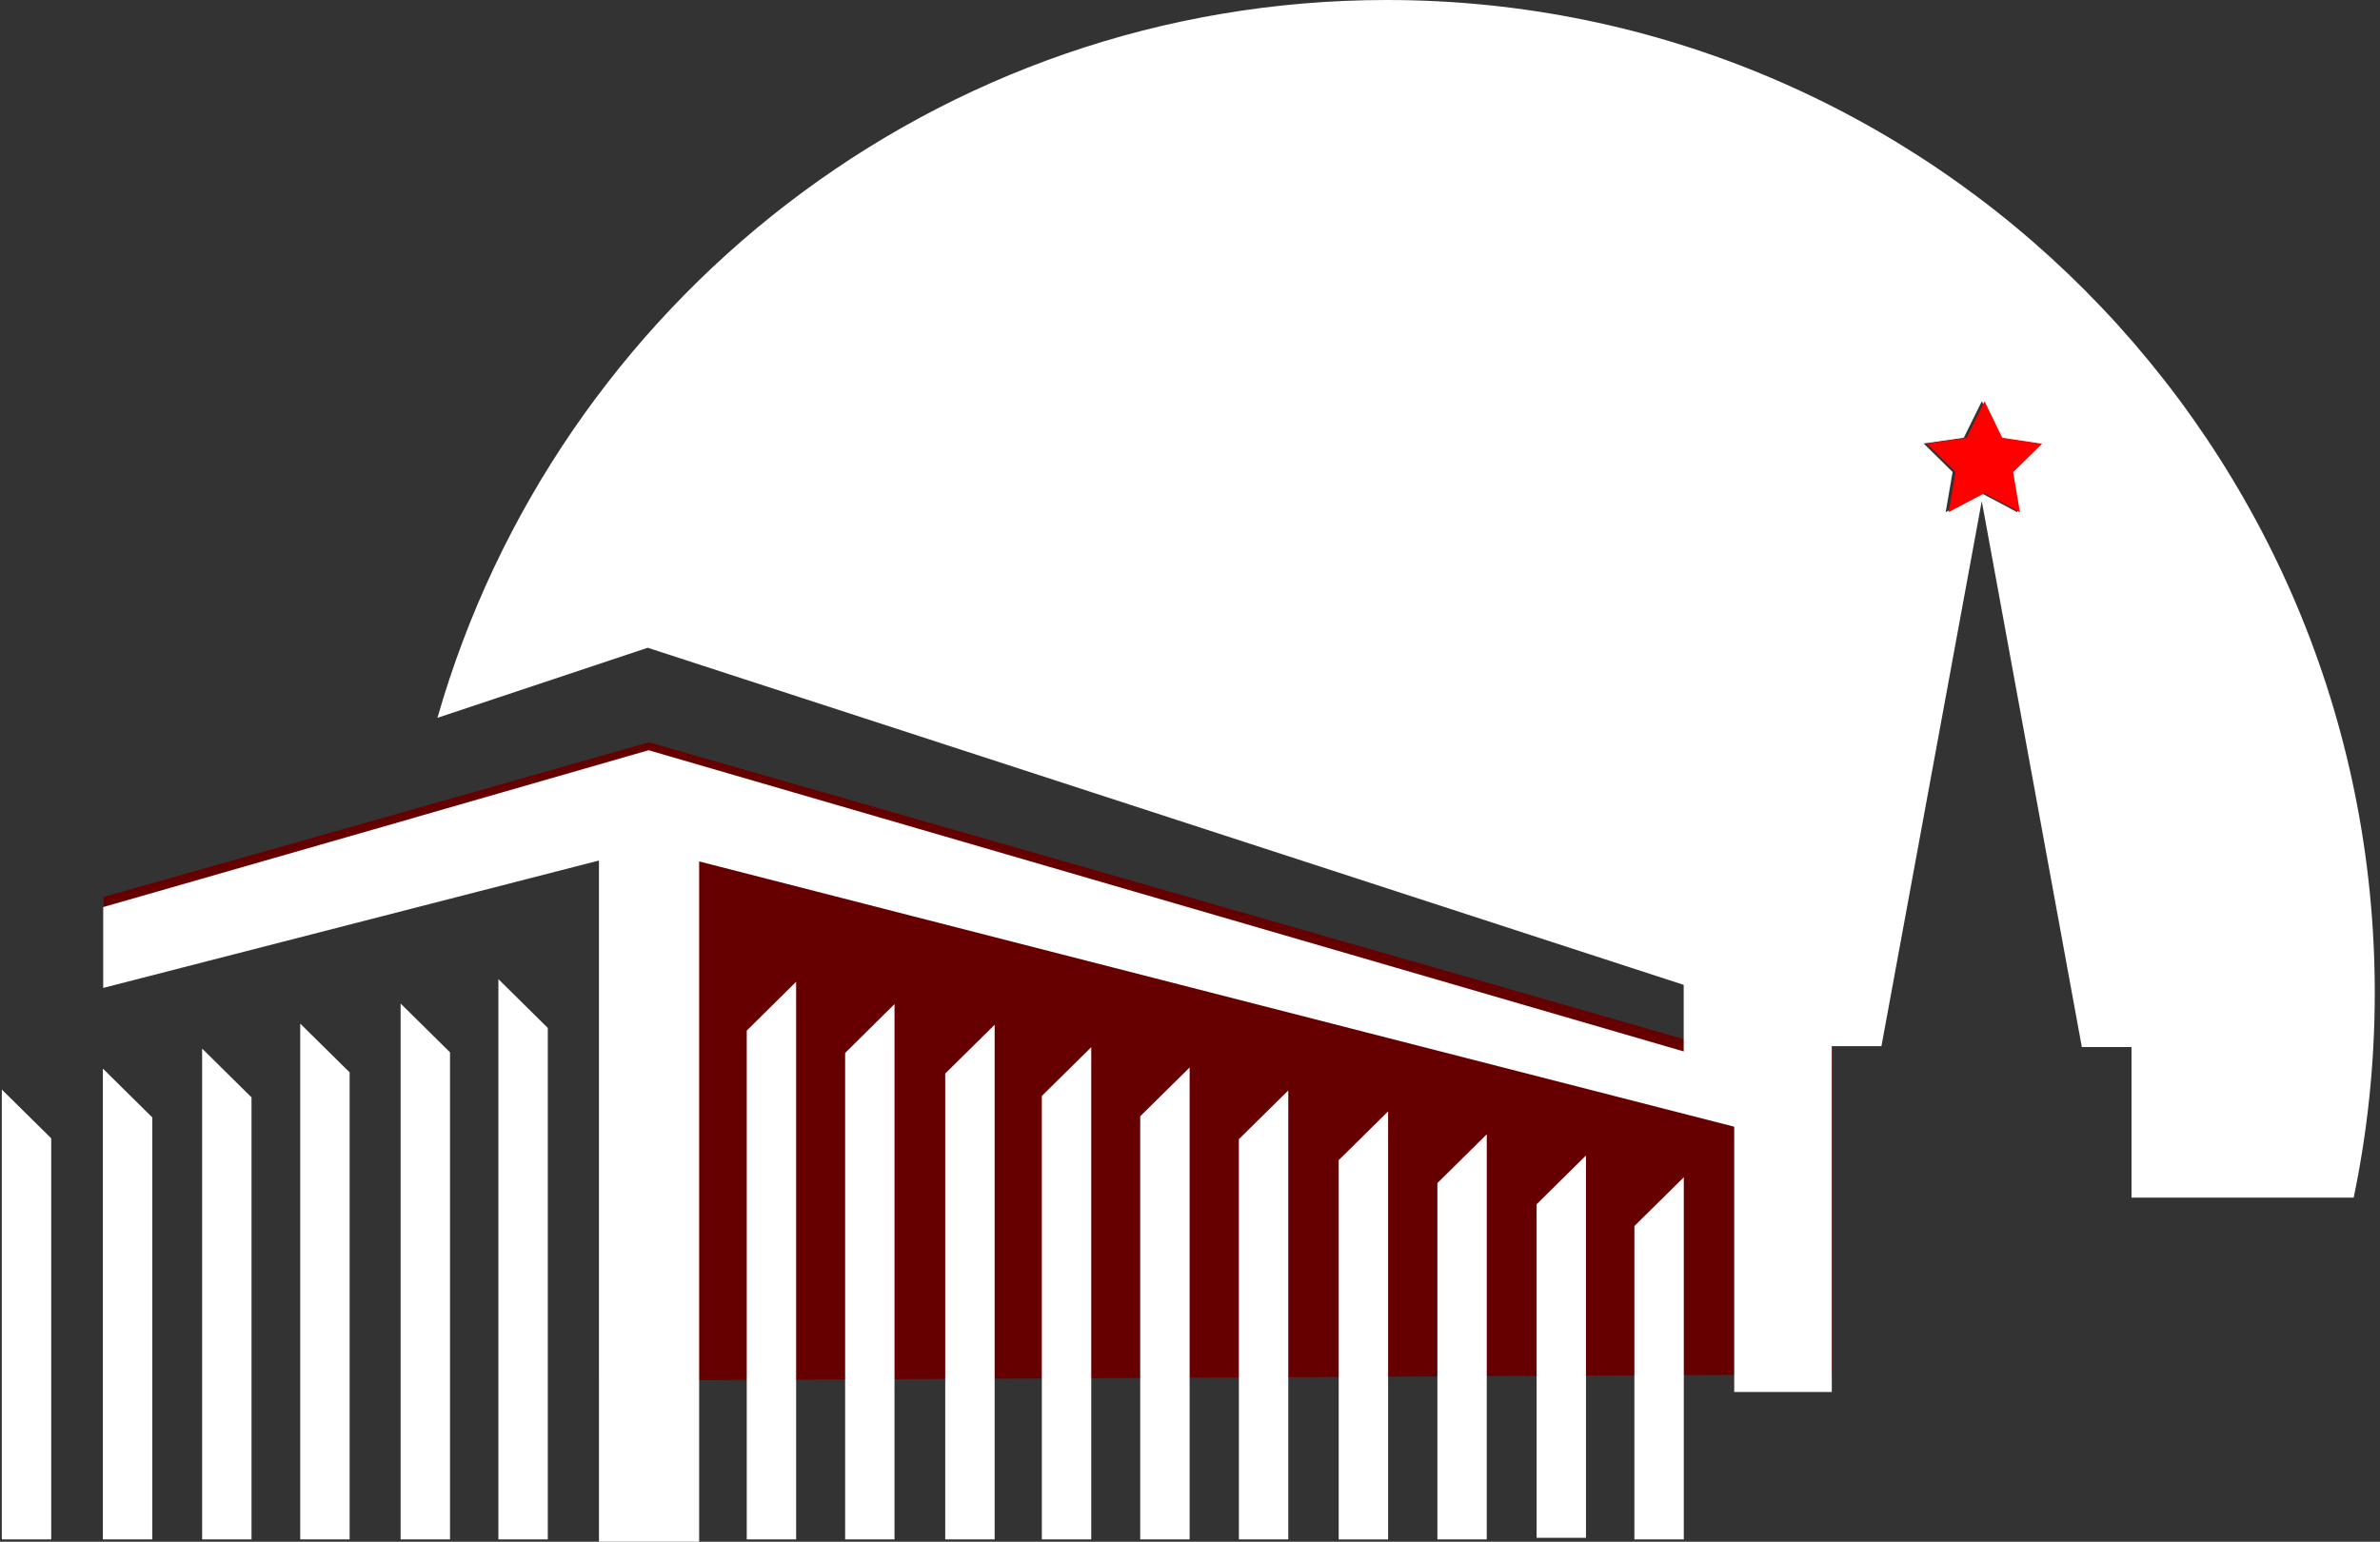<?xml version="1.0" encoding="UTF-8"?> <svg xmlns="http://www.w3.org/2000/svg" width="71" height="46" viewBox="0 0 71 46" fill="none"><rect x="0" y="0" width="71" height="46" fill="#333333" stroke="none"/><g clip-path="url(#clip0_20_238)"><path d="M50.241 31.006L19.362 22.148L12.374 24.131L12.374 24.134L3.091 26.761V29.139L17.881 25.392V41.194L51.748 41.021H54.659V30.851L50.241 31.006Z" fill="#660000"></path><path d="M42.88 35.299V45.93H44.353V33.843L42.88 35.299Z" fill="white"></path><path d="M45.84 35.931V45.883H47.313V34.476L45.84 35.931Z" fill="white"></path><path d="M39.936 34.615V45.932H41.41V33.16L39.936 34.615Z" fill="white"></path><path d="M36.958 33.99V45.931H38.432V32.535L36.958 33.99Z" fill="white"></path><path d="M34.015 33.306V45.931H35.489V31.849L34.015 33.306Z" fill="white"></path><path d="M31.08 32.699V45.931H32.554V31.244L31.08 32.699Z" fill="white"></path><path d="M28.198 32.031V45.931H29.672V30.575L28.198 32.031Z" fill="white"></path><path d="M25.212 31.416V45.931H26.685V29.96L25.212 31.416Z" fill="white"></path><path d="M22.277 30.749V45.931H23.75V29.293L22.277 30.749Z" fill="white"></path><path d="M48.757 36.581V45.931H50.231V35.126L48.757 36.581Z" fill="white"></path><path d="M3.069 45.93H4.543V33.34L3.069 31.883V45.93Z" fill="white"></path><path d="M0.054 45.931H1.528V33.964L0.054 32.508V45.931Z" fill="white"></path><path d="M6.03 45.93H7.503V32.742L6.03 31.286V45.93Z" fill="white"></path><path d="M8.956 45.931H10.43V31.996L8.956 30.541V45.931Z" fill="white"></path><path d="M11.951 45.93H13.425V31.398L11.951 29.942V45.93Z" fill="white"></path><path d="M14.868 45.931H16.342V30.67L14.868 29.214V45.931Z" fill="white"></path><path d="M41.372 0C27.928 0 16.59 9.049 13.05 21.417L19.323 19.327L50.228 29.385V31.371L19.349 22.384L12.361 24.396L12.361 24.398L3.079 27.064V29.476L17.868 25.675V46H20.857V25.702L51.735 33.617V41.533H54.646V31.214H56.127L59.12 14.951L62.105 31.24H63.587V35.733H70.215C70.626 33.761 70.844 31.717 70.844 29.621C70.844 13.261 57.649 0 41.372 0ZM60.185 15.286L59.115 14.718L58.043 15.281L58.25 14.083L57.387 13.233L58.583 13.062L59.122 11.972L59.654 13.063L60.85 13.241L59.981 14.087L60.185 15.286Z" fill="white"></path><path d="M60.259 15.286L59.196 14.718L58.132 15.281L58.338 14.083L57.48 13.233L58.668 13.062L59.203 11.972L59.732 13.063L60.919 13.241L60.056 14.087L60.259 15.286Z" fill="#FF0000"></path></g><defs><clipPath id="clip0_20_238"><rect width="70.79" height="46" fill="white" transform="translate(0.054)"></rect></clipPath></defs></svg> 
